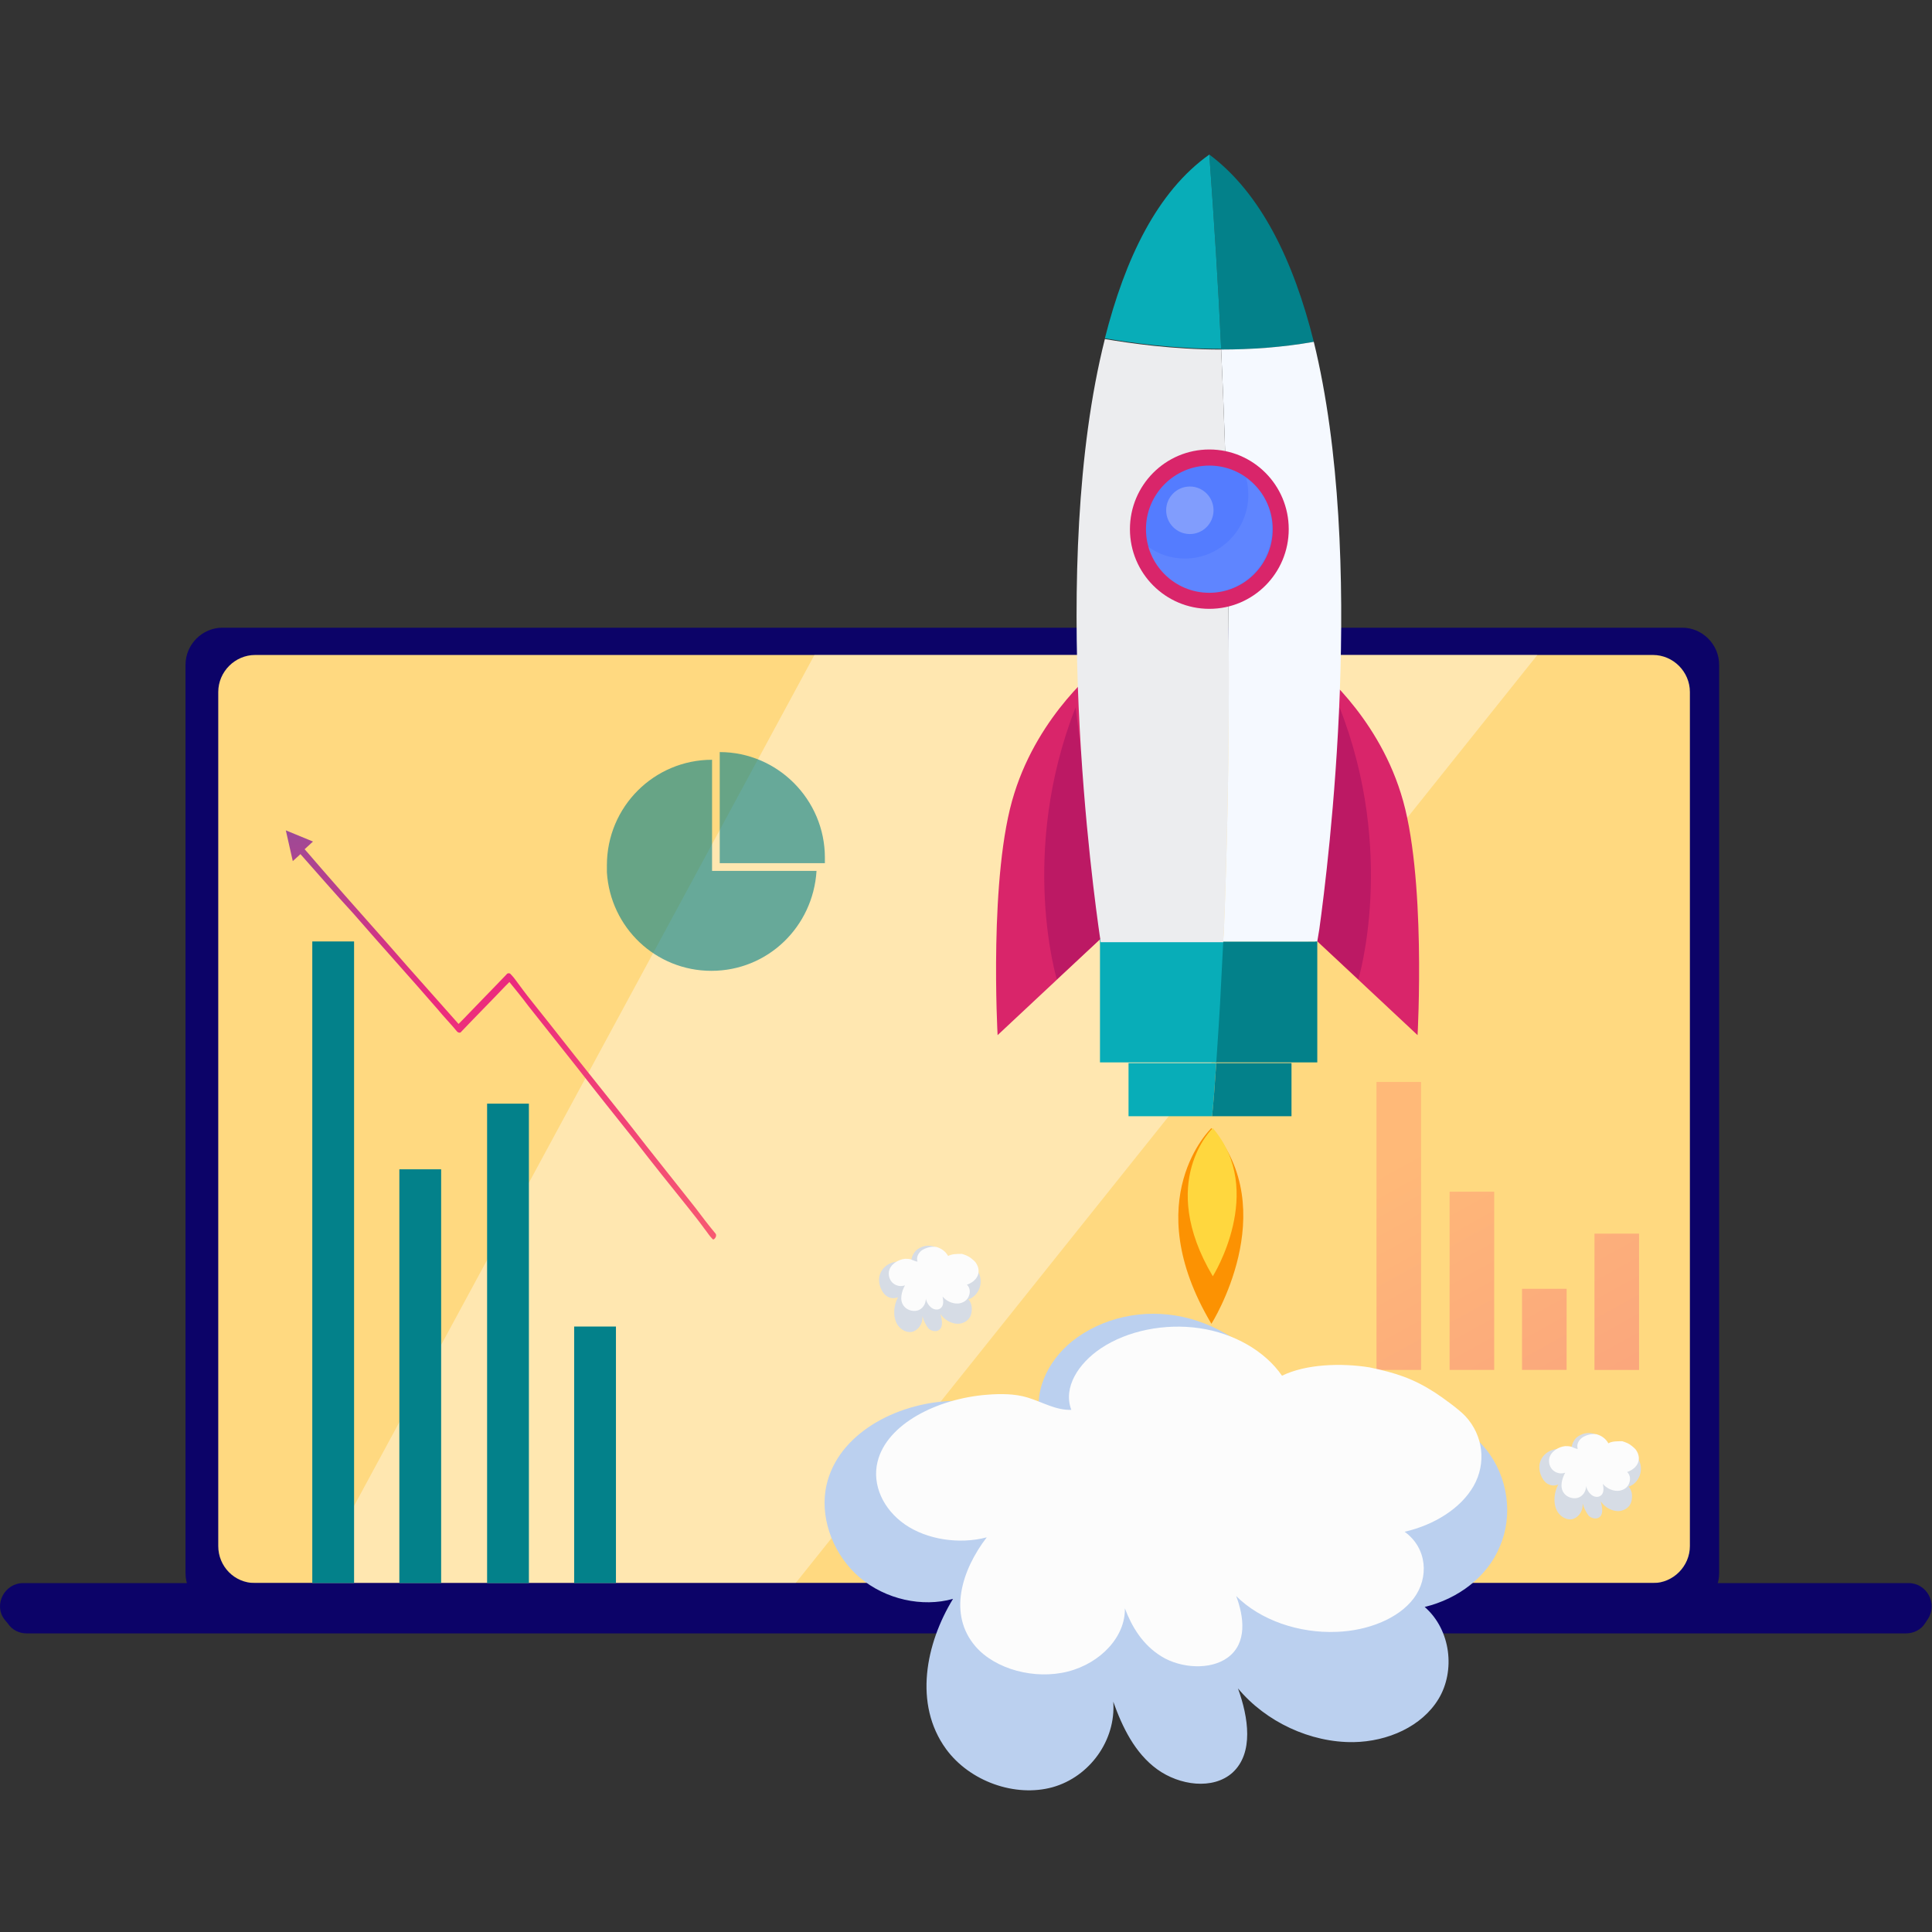 <svg width="150" height="150" viewBox="0 0 150 150" fill="none" xmlns="http://www.w3.org/2000/svg">
<rect x="0" y="0" width="150" height="150" fill="#333333" stroke="none"/>
<g id="Frame">
<g id="Group">
<g id="Group_2">
<path id="Vector" d="M17.27 125.025H130.608C132.176 125.025 133.474 123.722 133.474 122.149V51.61C133.474 50.037 132.176 48.734 130.608 48.734H17.27C15.702 48.734 14.404 50.037 14.404 51.61V122.149C14.404 123.722 15.702 125.025 17.27 125.025Z" fill="#0C0368"/>
<g id="Group_3">
<path id="Vector_2" d="M19.811 122.909H128.337C129.905 122.909 131.203 121.607 131.203 120.034V53.727C131.203 52.154 129.905 50.852 128.337 50.852H19.811C18.243 50.852 16.945 52.154 16.945 53.727V120.034C16.945 121.607 18.189 122.909 19.811 122.909Z" fill="#FFD980"/>
<path id="Vector_3" opacity="0.38" d="M63.233 50.852L24.246 122.909H61.773L119.361 50.852H63.233Z" fill="white"/>
</g>
<path id="Vector_4" d="M1.805 122.91H148.182C149.588 122.91 150.453 124.484 149.696 125.677L149.48 126.003C149.155 126.546 148.56 126.817 147.966 126.817H2.075C1.48 126.817 0.94 126.546 0.615 126.057L0.345 125.732C-0.52 124.592 0.345 122.91 1.805 122.91Z" fill="#0C0368"/>
<g id="Group_4">
<path id="Vector_5" d="M27.491 73.094H24.246V122.905H27.491V73.094Z" fill="#03818A"/>
<path id="Vector_6" d="M34.25 90.785H31.006V122.907H34.25V90.785Z" fill="#03818A"/>
<path id="Vector_7" d="M41.063 85.688H37.818V122.91H41.063V85.688Z" fill="#03818A"/>
<path id="Vector_8" d="M47.822 102.992H44.578V122.906H47.822V102.992Z" fill="#03818A"/>
<path id="Vector_9" d="M55.555 95.777C55.014 95.126 54.473 94.421 53.987 93.769C52.743 92.196 51.445 90.568 50.202 88.995C48.687 87.041 47.119 85.088 45.605 83.189C44.253 81.507 42.956 79.825 41.604 78.142C41.171 77.6 40.739 77.057 40.306 76.46C40.09 76.189 39.928 75.918 39.711 75.701C39.711 75.701 39.711 75.701 39.657 75.646C39.603 75.538 39.387 75.538 39.333 75.646C38.197 76.84 37.062 77.98 35.926 79.173C35.818 79.282 35.71 79.39 35.602 79.499C34.304 78.034 32.952 76.515 31.654 75.049C29.491 72.554 27.274 70.112 25.111 67.616C24.625 67.073 24.138 66.476 23.651 65.934L24.3 65.337L22.191 64.469L22.732 66.856L23.327 66.314C24.679 67.833 26.031 69.406 27.436 70.926C29.599 73.422 31.817 75.863 33.979 78.359C34.466 78.956 35.007 79.499 35.493 80.096C35.602 80.204 35.764 80.204 35.818 80.096C36.953 78.902 38.089 77.763 39.225 76.569C39.333 76.46 39.441 76.352 39.549 76.243C40.036 76.84 40.522 77.437 41.009 78.088C42.253 79.662 43.55 81.29 44.794 82.863C46.308 84.816 47.876 86.77 49.39 88.669C50.688 90.351 52.04 92.033 53.392 93.715C53.824 94.258 54.257 94.8 54.69 95.397C54.906 95.668 55.068 95.94 55.284 96.157C55.284 96.157 55.284 96.157 55.339 96.211C55.393 96.32 55.717 95.994 55.555 95.777Z" fill="url(#paint0_linear_3374_73357)"/>
</g>
<g id="Group_5">
<path id="Vector_10" opacity="0.6" d="M55.879 58.391V67.018H64.044C64.044 66.855 64.044 66.747 64.044 66.584C64.044 62.08 60.367 58.391 55.879 58.391Z" fill="#03818A"/>
<path id="Vector_11" opacity="0.6" d="M55.284 67.561V58.988C50.796 58.988 47.119 62.624 47.119 67.182C47.119 67.344 47.119 67.561 47.119 67.724C47.389 72.011 50.904 75.375 55.23 75.375C59.61 75.375 63.125 71.957 63.395 67.616H55.284V67.561Z" fill="#03818A"/>
</g>
<g id="Group_6" opacity="0.34">
<path id="Vector_12" d="M110.33 84.004H106.869V106.359H110.33V84.004Z" fill="url(#paint1_linear_3374_73357)"/>
<path id="Vector_13" d="M116.008 92.523H112.547V106.36H116.008V92.523Z" fill="url(#paint2_linear_3374_73357)"/>
<path id="Vector_14" d="M121.631 100.062H118.17V106.357H121.631V100.062Z" fill="url(#paint3_linear_3374_73357)"/>
<path id="Vector_15" d="M127.256 95.781H123.795V106.362H127.256V95.781Z" fill="url(#paint4_linear_3374_73357)"/>
</g>
</g>
<g id="Group_7">
<g id="Group_8">
<g id="Group_9">
<path id="Vector_16" d="M102.111 51.719C102.111 51.719 106.815 55.354 108.762 61.594C110.762 67.834 110.06 80.368 110.06 80.368L102.057 72.88" fill="#D9256A"/>
<path id="Vector_17" d="M85.403 51.719C85.403 51.719 80.698 55.354 78.751 61.594C76.751 67.834 77.454 80.368 77.454 80.368L85.457 72.88" fill="#D9256A"/>
<path id="Vector_18" d="M87.619 82.539V86.663H94.108C94.216 85.578 94.324 84.221 94.432 82.539H87.619Z" fill="#08ADB8"/>
<path id="Vector_19" d="M94.107 86.663H100.272V82.539H94.432C94.324 84.221 94.216 85.578 94.107 86.663Z" fill="#03818A"/>
<path id="Vector_20" d="M102.274 72.121C102.165 72.772 102.111 73.098 102.111 73.098H94.92C94.866 74.183 94.811 75.268 94.757 76.245C94.649 78.632 94.487 80.749 94.379 82.485H100.111H102.274V72.121Z" fill="#03818A"/>
<path id="Vector_21" d="M85.456 73.099C85.456 73.099 85.456 72.99 85.402 72.719V82.486H87.619H94.433C94.541 80.749 94.703 78.633 94.811 76.246C94.865 75.269 94.919 74.184 94.973 73.099H85.456Z" fill="#08ADB8"/>
<path id="Vector_22" d="M102.004 26.542C100.435 20.248 97.894 14.984 93.893 12C94.271 17.263 94.596 22.309 94.812 27.139C97.083 27.139 99.57 26.976 102.004 26.542Z" fill="#03818A"/>
<path id="Vector_23" d="M93.892 12C89.837 14.876 87.349 20.085 85.781 26.27C87.728 26.596 91.026 27.084 94.811 27.084C94.595 22.309 94.271 17.263 93.892 12Z" fill="#08ADB8"/>
<path id="Vector_24" d="M101.787 72.611L105.464 76.029C105.464 76.029 108.438 66.208 104.004 54.922" fill="#BC1964"/>
<path id="Vector_25" d="M85.727 72.611L82.05 76.029C82.05 76.029 79.076 66.208 83.51 54.922" fill="#BC1964"/>
<path id="Vector_26" d="M102.002 26.539C99.569 26.973 97.082 27.136 94.811 27.136C95.676 45.856 95.459 61.32 95.027 72.118C95.027 72.443 94.973 72.769 94.973 73.094H102.273C102.273 73.094 102.327 72.769 102.435 72.118C103.138 67.017 106.112 43.306 102.002 26.539Z" fill="#F5F9FF"/>
<path id="Vector_27" d="M94.811 27.138C91.026 27.138 87.727 26.65 85.781 26.324C81.347 43.905 84.915 69.407 85.402 72.771C85.456 72.988 85.456 73.151 85.456 73.151H94.973C94.973 72.825 95.027 72.5 95.027 72.174C95.46 61.322 95.676 45.858 94.811 27.138Z" fill="#ECEDEF"/>
<g id="Group_10">
<path id="Vector_28" d="M93.893 47.27C97.297 47.27 100.057 44.5 100.057 41.084C100.057 37.668 97.297 34.898 93.893 34.898C90.488 34.898 87.728 37.668 87.728 41.084C87.728 44.5 90.488 47.27 93.893 47.27Z" fill="#D9256A"/>
<path id="Vector_29" d="M93.893 46.024C96.611 46.024 98.814 43.813 98.814 41.086C98.814 38.359 96.611 36.148 93.893 36.148C91.176 36.148 88.973 38.359 88.973 41.086C88.973 43.813 91.176 46.024 93.893 46.024Z" fill="#547CFF"/>
<path id="Vector_30" opacity="0.07" d="M96.759 37.125C96.867 37.559 96.921 37.993 96.921 38.427C96.921 41.14 94.704 43.365 92.001 43.365C90.919 43.365 89.946 43.039 89.135 42.443C89.73 44.504 91.622 46.024 93.839 46.024C96.543 46.024 98.76 43.799 98.76 41.086C98.814 39.458 98.003 37.993 96.759 37.125Z" fill="#F2F5F9"/>
<path id="Vector_31" opacity="0.28" d="M92.379 41.463C93.395 41.463 94.218 40.637 94.218 39.618C94.218 38.599 93.395 37.773 92.379 37.773C91.364 37.773 90.541 38.599 90.541 39.618C90.541 40.637 91.364 41.463 92.379 41.463Z" fill="#F2F5F9"/>
</g>
</g>
<g id="Group_11">
<path id="Vector_32" d="M94.054 87.586C94.054 87.586 88.268 93.066 94.054 102.779C94.054 102.779 99.624 93.989 94.054 87.586Z" fill="#FC9202"/>
<path id="Vector_33" d="M94.162 87.586C94.162 87.586 89.781 91.71 94.162 99.089C94.162 99.089 98.325 92.469 94.162 87.586Z" fill="#FFD73E"/>
</g>
</g>
<g id="Group_12">
<g id="Group_13">
<path id="Vector_34" d="M99.307 107.63C97.739 104.939 94.926 102.921 91.843 102.248C88.76 101.575 85.568 102.293 83.242 104.132C81.349 105.657 80.051 108.213 80.916 110.635C79.564 110.68 78.32 109.693 77.022 109.2C75.886 108.751 74.642 108.707 73.398 108.796C69.125 109.11 64.744 111.622 64.094 115.703C63.716 118.125 64.798 120.816 66.745 122.476C68.746 124.18 71.613 124.808 73.993 124.135C71.883 127.589 70.91 132.298 73.452 135.796C75.291 138.308 78.807 139.564 81.728 138.757C84.595 137.949 86.65 135.124 86.434 132.119C87.137 134.092 88.11 136.11 89.841 137.366C91.572 138.622 94.168 138.981 95.683 137.635C97.36 136.11 96.927 133.33 96.116 131.087C98.279 133.689 101.741 135.303 105.095 135.258C107.745 135.213 110.396 134.047 111.694 131.894C112.992 129.742 112.667 126.557 110.612 124.763C113.208 124.135 115.48 122.431 116.454 120.054C117.481 117.677 117.103 114.672 115.372 112.519C114.777 111.801 114.074 111.173 113.316 110.59C111.315 109.021 109.097 107.675 106.717 107.047C104.283 106.419 101.633 106.509 99.578 107.675" fill="#BBD0EF"/>
</g>
<g id="Group_14">
<path id="Vector_35" d="M99.534 106.811C98.221 104.901 95.814 103.512 93.133 103.121C90.453 102.73 87.553 103.295 85.474 104.684C83.723 105.856 82.52 107.723 83.176 109.46C81.973 109.503 80.933 108.852 79.784 108.505C78.8 108.201 77.651 108.201 76.611 108.288C72.782 108.591 68.843 110.545 68.131 113.497C67.694 115.278 68.569 117.188 70.265 118.36C71.961 119.532 74.478 119.923 76.611 119.359C74.642 121.92 73.602 125.35 75.736 127.825C77.268 129.605 80.332 130.43 82.903 129.779C85.474 129.127 87.389 127.043 87.334 124.873C87.881 126.305 88.702 127.695 90.179 128.606C91.656 129.518 93.954 129.692 95.322 128.693C96.854 127.564 96.58 125.524 95.978 123.917C97.838 125.784 100.847 126.826 103.802 126.696C106.154 126.609 108.561 125.697 109.765 124.091C110.969 122.485 110.804 120.184 109.054 118.925C111.352 118.404 113.43 117.101 114.415 115.364C115.4 113.628 115.181 111.457 113.759 109.937C113.266 109.416 112.063 108.548 111.406 108.114C109.71 107.028 108.397 106.594 106.318 106.16C104.13 105.813 101.394 105.9 99.534 106.811Z" fill="#FCFCFC"/>
</g>
</g>
<g id="Group_15">
<g id="Group_16">
<path id="Vector_36" d="M124.821 112.275C124.605 111.787 124.172 111.407 123.686 111.299C123.253 111.19 122.766 111.299 122.388 111.624C122.118 111.895 121.901 112.384 122.064 112.818C121.847 112.818 121.685 112.655 121.469 112.546C121.307 112.492 121.09 112.438 120.928 112.492C120.279 112.546 119.63 112.981 119.522 113.74C119.468 114.174 119.63 114.663 119.901 114.988C120.171 115.314 120.604 115.422 120.982 115.26C120.658 115.856 120.549 116.725 120.928 117.376C121.198 117.81 121.739 118.081 122.172 117.918C122.604 117.755 122.929 117.267 122.875 116.725C122.983 117.104 123.145 117.43 123.361 117.701C123.632 117.918 124.01 117.973 124.226 117.755C124.497 117.484 124.389 116.996 124.281 116.562C124.605 117.05 125.146 117.321 125.632 117.321C126.011 117.321 126.443 117.104 126.606 116.725C126.768 116.345 126.768 115.748 126.443 115.422C126.822 115.314 127.146 114.988 127.309 114.554C127.471 114.12 127.417 113.577 127.146 113.198C127.038 113.089 126.93 112.981 126.822 112.872C126.552 112.601 126.173 112.329 125.849 112.221C125.47 112.112 125.092 112.112 124.767 112.329" fill="#D6DCE5"/>
</g>
<g id="Group_17">
<path id="Vector_37" d="M124.875 112.059C124.659 111.679 124.335 111.462 123.956 111.354C123.578 111.299 123.145 111.408 122.821 111.625C122.55 111.842 122.388 112.168 122.496 112.493C122.334 112.493 122.172 112.385 122.01 112.33C121.847 112.276 121.685 112.276 121.523 112.276C120.982 112.33 120.387 112.71 120.279 113.253C120.225 113.578 120.333 113.958 120.604 114.175C120.874 114.392 121.198 114.447 121.523 114.338C121.252 114.826 121.09 115.477 121.415 115.912C121.631 116.237 122.118 116.4 122.496 116.291C122.875 116.183 123.145 115.803 123.145 115.369C123.199 115.64 123.361 115.912 123.578 116.074C123.794 116.237 124.118 116.291 124.335 116.074C124.551 115.857 124.497 115.477 124.443 115.206C124.713 115.532 125.146 115.749 125.578 115.749C125.903 115.749 126.281 115.586 126.444 115.26C126.606 114.935 126.606 114.555 126.335 114.284C126.66 114.175 126.984 113.958 127.146 113.633C127.309 113.307 127.255 112.927 127.038 112.602C126.984 112.493 126.768 112.33 126.714 112.276C126.444 112.059 126.281 112.005 125.957 111.896C125.524 111.896 125.146 111.896 124.875 112.059Z" fill="#FCFCFC"/>
</g>
</g>
<g id="Group_18">
<g id="Group_19">
<path id="Vector_38" d="M73.56 97.732C73.343 97.244 72.911 96.864 72.424 96.755C71.991 96.647 71.505 96.755 71.126 97.081C70.856 97.352 70.64 97.841 70.802 98.275C70.585 98.275 70.423 98.112 70.207 98.004C70.045 97.949 69.829 97.895 69.666 97.949C69.017 98.004 68.368 98.438 68.26 99.197C68.206 99.631 68.368 100.12 68.639 100.445C68.909 100.771 69.342 100.879 69.72 100.717C69.396 101.313 69.288 102.182 69.666 102.833C69.937 103.267 70.477 103.538 70.91 103.375C71.343 103.213 71.667 102.724 71.613 102.182C71.721 102.561 71.883 102.887 72.1 103.158C72.37 103.375 72.749 103.43 72.965 103.213C73.235 102.941 73.127 102.453 73.019 102.019C73.343 102.507 73.884 102.778 74.371 102.778C74.749 102.778 75.182 102.561 75.344 102.182C75.506 101.802 75.506 101.205 75.182 100.879C75.56 100.771 75.885 100.445 76.047 100.011C76.209 99.577 76.155 99.034 75.885 98.655C75.777 98.546 75.668 98.438 75.56 98.329C75.29 98.058 74.911 97.787 74.587 97.678C74.208 97.569 73.83 97.57 73.505 97.787" fill="#D6DCE5"/>
</g>
<g id="Group_20">
<path id="Vector_39" d="M73.614 97.516C73.397 97.136 73.073 96.919 72.694 96.811C72.316 96.756 71.883 96.865 71.559 97.082C71.288 97.299 71.126 97.625 71.234 97.95C71.072 97.95 70.91 97.842 70.748 97.787C70.586 97.733 70.423 97.733 70.261 97.733C69.72 97.787 69.126 98.167 69.017 98.71C68.963 99.035 69.072 99.415 69.342 99.632C69.612 99.849 69.937 99.903 70.261 99.795C69.991 100.283 69.829 100.934 70.153 101.369C70.369 101.694 70.856 101.857 71.234 101.748C71.613 101.64 71.883 101.26 71.883 100.826C71.937 101.097 72.1 101.369 72.316 101.531C72.532 101.694 72.857 101.748 73.073 101.531C73.289 101.314 73.235 100.934 73.181 100.663C73.451 100.989 73.884 101.206 74.317 101.206C74.641 101.206 75.02 101.043 75.182 100.717C75.344 100.392 75.344 100.012 75.074 99.741C75.398 99.632 75.722 99.415 75.885 99.09C76.047 98.764 75.993 98.384 75.777 98.059C75.722 97.95 75.506 97.787 75.452 97.733C75.182 97.516 75.02 97.462 74.695 97.353C74.263 97.353 73.884 97.353 73.614 97.516Z" fill="#FCFCFC"/>
</g>
</g>
</g>
</g>
</g>
<defs>
<linearGradient id="paint0_linear_3374_73357" x1="31.213" y1="42.433" x2="45.769" y2="113.811" gradientUnits="userSpaceOnUse">
<stop stop-color="#3873B6"/>
<stop offset="0.481" stop-color="#EB2A7D"/>
<stop offset="1" stop-color="#FF7B69"/>
</linearGradient>
<linearGradient id="paint1_linear_3374_73357" x1="138.471" y1="149.811" x2="106.258" y2="91.286" gradientUnits="userSpaceOnUse">
<stop stop-color="#3873B6"/>
<stop offset="0.481" stop-color="#EB2A7D"/>
<stop offset="1" stop-color="#FF7B69"/>
</linearGradient>
<linearGradient id="paint2_linear_3374_73357" x1="141.019" y1="148.409" x2="108.806" y2="89.884" gradientUnits="userSpaceOnUse">
<stop stop-color="#3873B6"/>
<stop offset="0.481" stop-color="#EB2A7D"/>
<stop offset="1" stop-color="#FF7B69"/>
</linearGradient>
<linearGradient id="paint3_linear_3374_73357" x1="143.771" y1="146.891" x2="111.558" y2="88.366" gradientUnits="userSpaceOnUse">
<stop stop-color="#3873B6"/>
<stop offset="0.481" stop-color="#EB2A7D"/>
<stop offset="1" stop-color="#FF7B69"/>
</linearGradient>
<linearGradient id="paint4_linear_3374_73357" x1="149.011" y1="144.013" x2="116.798" y2="85.488" gradientUnits="userSpaceOnUse">
<stop stop-color="#3873B6"/>
<stop offset="0.481" stop-color="#EB2A7D"/>
<stop offset="1" stop-color="#FF7B69"/>
</linearGradient>
</defs>
</svg>
